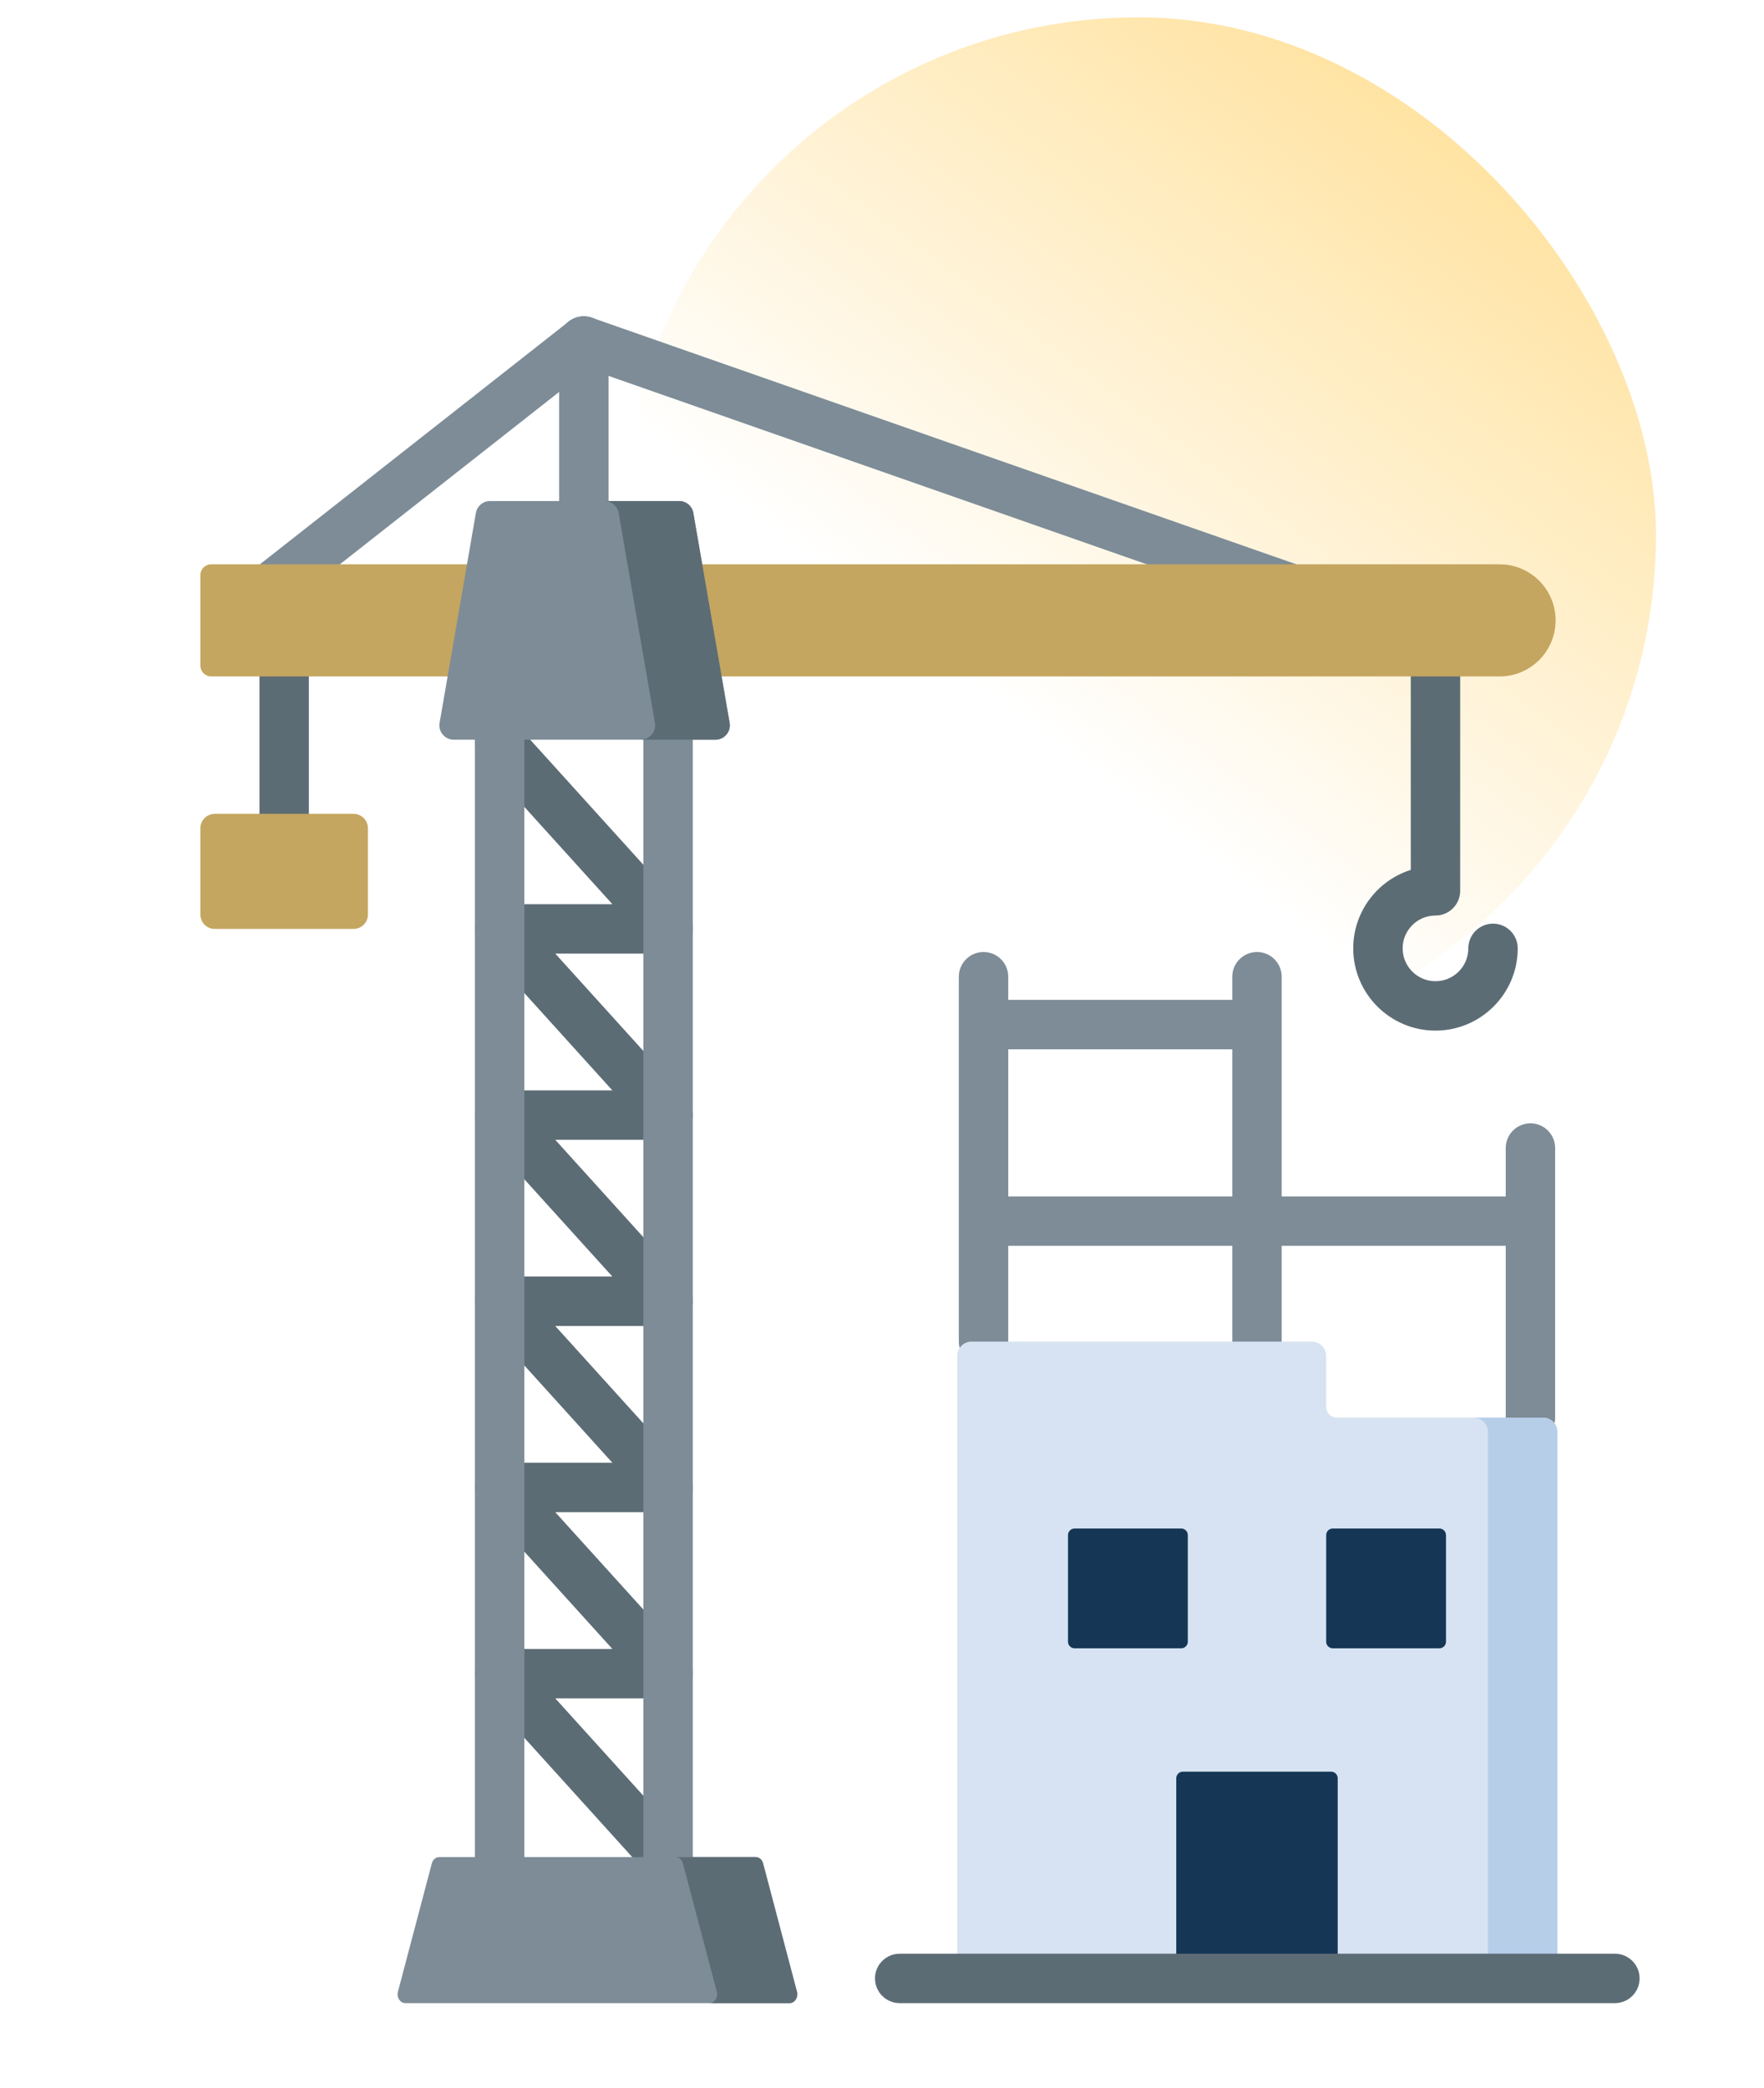      <svg width="98" height="116" viewBox="0 0 98 116" fill="none"
                                 xmlns="http://www.w3.org/2000/svg">
                                <rect x="34.5" y="0.963" width="57.5" height="57.5" rx="28.75"
                                      fill="url(#paint0_linear_2048_2671)" />
                                <g clip-path="url(#clip0_2048_2671)">
                                    <path
                                        d="M37.115 63.319C37.159 63.319 37.203 63.316 37.247 63.312C37.263 63.311 37.279 63.308 37.295 63.306C37.322 63.302 37.349 63.298 37.376 63.293C37.395 63.289 37.413 63.285 37.432 63.28C37.456 63.275 37.479 63.269 37.502 63.262C37.521 63.257 37.54 63.25 37.559 63.244C37.581 63.236 37.603 63.228 37.625 63.219C37.644 63.212 37.662 63.204 37.68 63.196C37.701 63.186 37.722 63.176 37.743 63.165C37.761 63.156 37.779 63.146 37.796 63.136C37.816 63.125 37.836 63.113 37.855 63.1C37.873 63.089 37.89 63.078 37.907 63.066C37.925 63.053 37.943 63.039 37.961 63.025C37.978 63.012 37.995 62.998 38.011 62.984C38.019 62.977 38.028 62.971 38.036 62.964C38.044 62.956 38.051 62.948 38.059 62.941C38.076 62.924 38.093 62.907 38.11 62.89C38.125 62.873 38.14 62.857 38.155 62.84C38.169 62.824 38.183 62.807 38.196 62.789C38.211 62.771 38.225 62.752 38.238 62.733C38.25 62.716 38.261 62.699 38.272 62.681C38.285 62.661 38.298 62.641 38.31 62.62C38.32 62.602 38.33 62.583 38.339 62.564C38.349 62.544 38.36 62.523 38.369 62.502C38.378 62.482 38.386 62.461 38.394 62.44C38.402 62.42 38.41 62.4 38.416 62.379C38.424 62.357 38.43 62.335 38.436 62.312C38.442 62.292 38.447 62.271 38.452 62.25C38.457 62.228 38.462 62.206 38.465 62.183C38.469 62.161 38.473 62.139 38.476 62.116C38.478 62.095 38.48 62.074 38.482 62.052C38.484 62.027 38.485 62.002 38.486 61.977C38.486 61.967 38.487 61.957 38.487 61.946C38.487 61.936 38.486 61.927 38.486 61.917C38.485 61.891 38.484 61.866 38.482 61.841C38.48 61.82 38.479 61.8 38.476 61.78C38.473 61.756 38.47 61.732 38.465 61.709C38.462 61.688 38.458 61.666 38.453 61.646C38.449 61.623 38.443 61.601 38.436 61.579C38.43 61.558 38.425 61.537 38.418 61.516C38.411 61.495 38.403 61.474 38.395 61.452C38.387 61.432 38.379 61.411 38.37 61.391C38.361 61.371 38.351 61.351 38.34 61.331C38.33 61.311 38.32 61.29 38.309 61.271C38.298 61.252 38.287 61.233 38.275 61.215C38.263 61.195 38.25 61.175 38.236 61.156C38.224 61.139 38.212 61.123 38.199 61.106C38.183 61.086 38.167 61.066 38.151 61.047C38.145 61.04 38.139 61.032 38.133 61.025L30.85 52.976H37.115C37.159 52.976 37.203 52.974 37.247 52.969C37.263 52.968 37.279 52.965 37.295 52.963C37.322 52.959 37.349 52.956 37.376 52.95C37.395 52.947 37.413 52.942 37.432 52.938C37.456 52.932 37.479 52.926 37.502 52.919C37.521 52.914 37.54 52.907 37.559 52.901C37.581 52.894 37.603 52.886 37.625 52.877C37.644 52.869 37.662 52.861 37.68 52.853C37.701 52.844 37.722 52.834 37.743 52.823C37.761 52.813 37.779 52.804 37.797 52.794C37.816 52.782 37.835 52.771 37.855 52.758C37.873 52.747 37.891 52.735 37.908 52.722C37.925 52.71 37.943 52.697 37.959 52.684C37.978 52.67 37.995 52.655 38.013 52.64C38.02 52.633 38.028 52.628 38.036 52.621C38.043 52.614 38.05 52.606 38.057 52.6C38.076 52.582 38.094 52.564 38.112 52.545C38.126 52.53 38.14 52.515 38.154 52.499C38.169 52.481 38.183 52.463 38.197 52.445C38.211 52.427 38.225 52.409 38.238 52.391C38.25 52.373 38.262 52.355 38.273 52.337C38.286 52.318 38.298 52.298 38.309 52.278C38.32 52.259 38.33 52.24 38.34 52.22C38.35 52.2 38.36 52.181 38.369 52.16C38.378 52.139 38.386 52.118 38.395 52.096C38.402 52.077 38.41 52.057 38.416 52.037C38.424 52.015 38.43 51.992 38.437 51.969C38.442 51.949 38.448 51.929 38.452 51.908C38.458 51.886 38.462 51.863 38.466 51.84C38.47 51.818 38.473 51.796 38.476 51.774C38.478 51.752 38.48 51.731 38.482 51.709C38.484 51.684 38.485 51.66 38.486 51.635C38.486 51.624 38.487 51.614 38.487 51.603C38.487 51.593 38.486 51.584 38.486 51.574C38.486 51.548 38.484 51.523 38.482 51.498C38.48 51.478 38.479 51.457 38.476 51.437C38.473 51.413 38.47 51.39 38.465 51.366C38.462 51.345 38.458 51.323 38.453 51.302C38.448 51.28 38.443 51.258 38.436 51.236C38.43 51.215 38.424 51.194 38.418 51.173C38.411 51.152 38.403 51.131 38.395 51.11C38.386 51.089 38.378 51.068 38.369 51.048C38.361 51.028 38.351 51.008 38.341 50.988C38.331 50.968 38.32 50.947 38.309 50.928C38.298 50.909 38.287 50.891 38.275 50.873C38.263 50.852 38.25 50.832 38.236 50.813C38.224 50.796 38.212 50.78 38.199 50.764C38.184 50.743 38.168 50.724 38.151 50.705C38.145 50.697 38.139 50.69 38.133 50.682L28.775 40.339C28.266 39.777 27.398 39.733 26.836 40.242C26.274 40.751 26.23 41.618 26.739 42.181L34.022 50.231H27.757C27.747 50.231 27.738 50.232 27.728 50.232C27.703 50.233 27.677 50.234 27.652 50.236C27.632 50.238 27.611 50.239 27.59 50.242C27.567 50.245 27.544 50.248 27.52 50.253C27.499 50.256 27.477 50.26 27.456 50.265C27.434 50.27 27.412 50.276 27.39 50.282C27.369 50.288 27.348 50.294 27.327 50.301C27.306 50.307 27.285 50.316 27.264 50.324C27.243 50.332 27.222 50.34 27.202 50.349C27.182 50.358 27.162 50.368 27.142 50.378C27.122 50.388 27.102 50.398 27.082 50.409C27.063 50.42 27.044 50.431 27.026 50.443C27.006 50.456 26.986 50.468 26.967 50.482C26.95 50.494 26.933 50.507 26.916 50.52C26.897 50.535 26.878 50.55 26.859 50.567C26.852 50.573 26.843 50.579 26.836 50.586C26.828 50.593 26.821 50.601 26.813 50.609C26.795 50.626 26.778 50.642 26.762 50.66C26.746 50.676 26.731 50.692 26.717 50.709C26.703 50.726 26.689 50.743 26.676 50.76C26.661 50.779 26.647 50.797 26.633 50.817C26.622 50.834 26.61 50.851 26.599 50.868C26.586 50.888 26.574 50.909 26.562 50.929C26.552 50.948 26.542 50.967 26.533 50.985C26.522 51.006 26.512 51.026 26.503 51.047C26.494 51.068 26.485 51.088 26.478 51.109C26.47 51.13 26.462 51.15 26.455 51.171C26.448 51.193 26.442 51.215 26.435 51.237C26.43 51.258 26.424 51.278 26.419 51.299C26.414 51.321 26.41 51.344 26.406 51.367C26.402 51.389 26.399 51.411 26.396 51.433C26.393 51.455 26.392 51.476 26.39 51.498C26.388 51.522 26.387 51.547 26.386 51.572C26.386 51.583 26.384 51.593 26.384 51.604C26.384 51.613 26.386 51.623 26.386 51.633C26.386 51.658 26.388 51.683 26.39 51.709C26.391 51.729 26.393 51.75 26.395 51.77C26.398 51.794 26.402 51.817 26.406 51.841C26.41 51.862 26.414 51.883 26.418 51.904C26.423 51.926 26.429 51.948 26.435 51.971C26.441 51.992 26.447 52.013 26.454 52.033C26.461 52.055 26.469 52.076 26.477 52.097C26.485 52.118 26.493 52.138 26.502 52.158C26.511 52.179 26.521 52.199 26.531 52.219C26.541 52.239 26.551 52.259 26.562 52.279C26.573 52.298 26.585 52.316 26.596 52.335C26.609 52.355 26.622 52.374 26.635 52.394C26.647 52.41 26.66 52.427 26.673 52.444C26.688 52.463 26.704 52.483 26.721 52.502C26.727 52.51 26.732 52.517 26.739 52.525L34.021 60.574H27.757C27.747 60.574 27.738 60.575 27.728 60.575C27.702 60.576 27.677 60.577 27.651 60.579C27.631 60.58 27.61 60.582 27.591 60.584C27.567 60.587 27.543 60.591 27.519 60.596C27.498 60.599 27.477 60.603 27.456 60.607C27.434 60.612 27.411 60.619 27.389 60.625C27.368 60.631 27.347 60.636 27.327 60.643C27.305 60.65 27.284 60.658 27.262 60.667C27.242 60.675 27.222 60.682 27.202 60.691C27.181 60.7 27.161 60.711 27.14 60.721C27.121 60.731 27.101 60.741 27.082 60.752C27.062 60.763 27.044 60.774 27.025 60.786C27.005 60.799 26.986 60.811 26.967 60.825C26.95 60.837 26.933 60.85 26.916 60.863C26.896 60.878 26.877 60.893 26.859 60.909C26.851 60.916 26.843 60.922 26.835 60.928C26.827 60.936 26.82 60.944 26.812 60.952C26.795 60.968 26.778 60.985 26.761 61.003C26.746 61.019 26.731 61.035 26.716 61.052C26.702 61.069 26.689 61.086 26.675 61.103C26.66 61.121 26.646 61.14 26.633 61.159C26.621 61.176 26.61 61.194 26.599 61.211C26.586 61.231 26.573 61.251 26.561 61.272C26.551 61.29 26.541 61.309 26.532 61.328C26.522 61.349 26.511 61.369 26.502 61.39C26.493 61.41 26.485 61.431 26.477 61.452C26.469 61.472 26.462 61.493 26.455 61.513C26.447 61.535 26.441 61.557 26.435 61.58C26.429 61.6 26.424 61.621 26.419 61.642C26.414 61.664 26.41 61.687 26.406 61.709C26.402 61.731 26.398 61.754 26.395 61.776C26.393 61.797 26.391 61.819 26.389 61.84C26.387 61.865 26.386 61.89 26.385 61.915C26.385 61.925 26.384 61.936 26.384 61.946C26.384 61.956 26.385 61.966 26.385 61.975C26.386 62.001 26.387 62.026 26.389 62.051C26.391 62.072 26.392 62.092 26.395 62.112C26.398 62.136 26.401 62.16 26.406 62.184C26.409 62.205 26.413 62.226 26.418 62.246C26.423 62.269 26.429 62.291 26.435 62.313C26.441 62.334 26.447 62.355 26.453 62.376C26.46 62.398 26.468 62.419 26.477 62.44C26.485 62.46 26.492 62.481 26.502 62.501C26.511 62.522 26.52 62.541 26.531 62.562C26.541 62.582 26.551 62.602 26.562 62.621C26.573 62.64 26.584 62.659 26.596 62.677C26.608 62.697 26.621 62.717 26.635 62.736C26.647 62.753 26.659 62.77 26.672 62.786C26.688 62.806 26.703 62.826 26.72 62.845C26.726 62.852 26.732 62.86 26.738 62.867L34.021 70.916H27.756C27.746 70.916 27.737 70.918 27.727 70.918C27.702 70.918 27.676 70.92 27.651 70.922C27.63 70.923 27.61 70.925 27.59 70.927C27.566 70.93 27.542 70.934 27.519 70.938C27.498 70.942 27.477 70.946 27.456 70.95C27.433 70.955 27.411 70.961 27.389 70.967C27.368 70.973 27.347 70.979 27.326 70.986C27.305 70.993 27.284 71.001 27.262 71.009C27.242 71.017 27.221 71.025 27.201 71.034C27.181 71.043 27.161 71.053 27.141 71.063C27.12 71.073 27.101 71.084 27.081 71.095C27.062 71.106 27.044 71.117 27.025 71.129C27.005 71.141 26.985 71.154 26.966 71.168C26.949 71.18 26.933 71.192 26.916 71.205C26.896 71.221 26.877 71.236 26.858 71.252C26.851 71.259 26.843 71.265 26.835 71.271C26.827 71.279 26.82 71.287 26.812 71.295C26.794 71.311 26.777 71.328 26.761 71.346C26.745 71.362 26.73 71.378 26.716 71.395C26.702 71.412 26.688 71.428 26.675 71.446C26.66 71.464 26.646 71.483 26.633 71.502C26.621 71.519 26.609 71.537 26.598 71.554C26.585 71.574 26.573 71.594 26.561 71.615C26.551 71.633 26.541 71.652 26.532 71.671C26.521 71.692 26.511 71.712 26.502 71.733C26.493 71.753 26.485 71.774 26.477 71.795C26.469 71.815 26.461 71.836 26.454 71.856C26.447 71.878 26.441 71.9 26.434 71.923C26.429 71.944 26.423 71.964 26.419 71.985C26.413 72.007 26.409 72.03 26.405 72.052C26.401 72.075 26.398 72.097 26.395 72.119C26.393 72.14 26.391 72.162 26.389 72.183C26.387 72.208 26.386 72.233 26.385 72.258C26.385 72.268 26.383 72.279 26.383 72.289C26.383 72.299 26.385 72.309 26.385 72.318C26.385 72.344 26.387 72.369 26.389 72.394C26.39 72.415 26.392 72.435 26.394 72.456C26.397 72.479 26.401 72.503 26.405 72.527C26.409 72.548 26.413 72.569 26.417 72.59C26.422 72.612 26.428 72.634 26.434 72.657C26.44 72.678 26.446 72.699 26.453 72.719C26.46 72.741 26.468 72.762 26.476 72.784C26.484 72.804 26.492 72.824 26.501 72.844C26.51 72.865 26.52 72.885 26.531 72.906C26.54 72.925 26.55 72.945 26.561 72.964C26.572 72.983 26.584 73.002 26.596 73.021C26.608 73.041 26.621 73.06 26.634 73.079C26.646 73.096 26.659 73.113 26.672 73.13C26.687 73.149 26.703 73.169 26.719 73.187C26.726 73.195 26.731 73.203 26.738 73.21L34.02 81.259H27.756C27.746 81.259 27.737 81.26 27.727 81.26C27.701 81.261 27.676 81.262 27.65 81.264C27.63 81.266 27.61 81.268 27.59 81.27C27.566 81.273 27.542 81.277 27.518 81.281C27.497 81.285 27.476 81.288 27.456 81.293C27.433 81.298 27.41 81.304 27.388 81.31C27.367 81.316 27.346 81.322 27.326 81.329C27.304 81.336 27.283 81.344 27.261 81.352C27.241 81.36 27.221 81.368 27.201 81.377C27.18 81.386 27.16 81.396 27.14 81.406C27.12 81.416 27.1 81.426 27.081 81.437C27.061 81.448 27.043 81.46 27.024 81.472C27.004 81.484 26.985 81.497 26.966 81.51C26.949 81.522 26.932 81.535 26.915 81.548C26.895 81.563 26.877 81.579 26.858 81.595C26.85 81.601 26.842 81.607 26.835 81.614C26.826 81.621 26.819 81.63 26.811 81.637C26.794 81.654 26.777 81.671 26.76 81.688C26.745 81.704 26.73 81.721 26.716 81.737C26.701 81.754 26.688 81.771 26.674 81.788C26.66 81.807 26.645 81.826 26.632 81.845C26.62 81.862 26.609 81.879 26.598 81.897C26.585 81.917 26.572 81.937 26.561 81.958C26.55 81.976 26.541 81.995 26.531 82.014C26.521 82.034 26.51 82.055 26.501 82.076C26.492 82.096 26.484 82.117 26.476 82.138C26.468 82.158 26.461 82.178 26.454 82.199C26.446 82.221 26.44 82.243 26.434 82.265C26.428 82.286 26.423 82.306 26.418 82.327C26.413 82.35 26.409 82.372 26.405 82.395C26.401 82.417 26.398 82.439 26.395 82.461C26.392 82.483 26.39 82.504 26.388 82.526C26.387 82.55 26.385 82.575 26.384 82.6C26.384 82.611 26.383 82.621 26.383 82.632C26.383 82.641 26.384 82.651 26.384 82.661C26.385 82.686 26.386 82.711 26.388 82.737C26.39 82.757 26.392 82.778 26.394 82.798C26.397 82.822 26.401 82.845 26.405 82.869C26.408 82.89 26.412 82.911 26.417 82.932C26.422 82.954 26.428 82.977 26.434 82.999C26.44 83.02 26.446 83.041 26.452 83.061C26.46 83.083 26.468 83.104 26.476 83.125C26.484 83.146 26.492 83.166 26.501 83.186C26.51 83.207 26.52 83.227 26.53 83.247C26.54 83.267 26.55 83.287 26.561 83.307C26.572 83.326 26.583 83.344 26.595 83.363C26.607 83.383 26.62 83.403 26.634 83.422C26.646 83.439 26.659 83.455 26.671 83.472C26.687 83.492 26.703 83.511 26.719 83.53C26.726 83.538 26.731 83.546 26.737 83.553L34.02 91.602H27.755C27.746 91.602 27.736 91.603 27.727 91.603C27.701 91.604 27.675 91.605 27.649 91.607C27.629 91.609 27.609 91.61 27.59 91.613C27.565 91.616 27.541 91.62 27.517 91.624C27.496 91.627 27.476 91.631 27.456 91.636C27.433 91.641 27.41 91.647 27.387 91.653C27.367 91.659 27.346 91.665 27.326 91.671C27.304 91.678 27.282 91.687 27.261 91.695C27.241 91.703 27.221 91.711 27.201 91.719C27.18 91.728 27.16 91.739 27.139 91.749C27.119 91.759 27.1 91.769 27.081 91.78C27.061 91.791 27.043 91.802 27.024 91.814C27.004 91.827 26.985 91.839 26.966 91.853C26.949 91.865 26.932 91.877 26.915 91.891C26.895 91.906 26.877 91.921 26.858 91.937C26.85 91.944 26.842 91.95 26.835 91.956C26.826 91.964 26.819 91.972 26.811 91.98C26.794 91.996 26.777 92.013 26.76 92.03C26.745 92.047 26.73 92.063 26.716 92.08C26.701 92.096 26.688 92.113 26.674 92.13C26.66 92.149 26.645 92.168 26.632 92.187C26.62 92.204 26.609 92.221 26.598 92.238C26.585 92.259 26.573 92.279 26.561 92.3C26.55 92.318 26.541 92.337 26.532 92.355C26.521 92.376 26.511 92.397 26.501 92.418C26.492 92.438 26.484 92.459 26.476 92.479C26.468 92.5 26.461 92.52 26.454 92.541C26.446 92.563 26.44 92.585 26.434 92.607C26.428 92.628 26.423 92.649 26.418 92.67C26.413 92.692 26.409 92.714 26.405 92.737C26.401 92.759 26.397 92.781 26.395 92.804C26.392 92.825 26.39 92.846 26.388 92.868C26.387 92.893 26.385 92.917 26.384 92.942C26.384 92.953 26.383 92.963 26.383 92.974C26.383 92.984 26.384 92.993 26.384 93.003C26.385 93.028 26.386 93.054 26.388 93.079C26.39 93.099 26.392 93.12 26.394 93.14C26.397 93.164 26.401 93.188 26.405 93.211C26.408 93.232 26.412 93.254 26.417 93.274C26.422 93.297 26.428 93.319 26.434 93.341C26.44 93.362 26.446 93.383 26.452 93.404C26.46 93.425 26.468 93.447 26.476 93.468C26.483 93.488 26.492 93.509 26.5 93.529C26.509 93.549 26.519 93.569 26.529 93.589C26.54 93.609 26.55 93.629 26.561 93.649C26.572 93.668 26.583 93.686 26.595 93.705C26.607 93.725 26.62 93.745 26.634 93.764C26.646 93.781 26.659 93.797 26.671 93.814C26.687 93.834 26.703 93.854 26.719 93.873C26.726 93.88 26.731 93.888 26.737 93.895L36.095 104.238C36.366 104.537 36.739 104.69 37.113 104.69C37.441 104.69 37.771 104.572 38.034 104.335C38.596 103.826 38.639 102.958 38.131 102.396L30.848 94.347H37.113C37.157 94.347 37.201 94.345 37.245 94.34C37.261 94.339 37.277 94.336 37.293 94.334C37.32 94.33 37.347 94.327 37.374 94.321C37.392 94.318 37.411 94.313 37.43 94.308C37.453 94.303 37.477 94.297 37.5 94.29C37.519 94.285 37.538 94.278 37.557 94.272C37.579 94.264 37.601 94.256 37.623 94.248C37.641 94.24 37.66 94.232 37.678 94.224C37.699 94.214 37.72 94.204 37.741 94.193C37.759 94.184 37.776 94.175 37.794 94.165C37.814 94.153 37.834 94.141 37.853 94.129C37.871 94.117 37.888 94.106 37.905 94.094C37.923 94.081 37.941 94.067 37.959 94.054C37.976 94.04 37.992 94.026 38.009 94.012C38.017 94.005 38.025 93.999 38.033 93.992C38.042 93.985 38.049 93.976 38.057 93.969C38.074 93.952 38.091 93.935 38.108 93.918C38.123 93.902 38.138 93.885 38.152 93.869C38.167 93.852 38.18 93.835 38.194 93.818C38.208 93.799 38.222 93.78 38.236 93.761C38.248 93.744 38.259 93.727 38.27 93.71C38.283 93.689 38.296 93.669 38.307 93.648C38.318 93.63 38.327 93.611 38.337 93.592C38.347 93.572 38.357 93.551 38.367 93.53C38.376 93.51 38.384 93.489 38.392 93.468C38.4 93.448 38.407 93.428 38.414 93.407C38.422 93.385 38.428 93.363 38.434 93.341C38.44 93.32 38.445 93.299 38.45 93.278C38.455 93.256 38.459 93.234 38.463 93.211C38.467 93.189 38.471 93.167 38.473 93.144C38.476 93.123 38.478 93.102 38.48 93.08C38.481 93.055 38.483 93.031 38.483 93.006C38.484 92.995 38.485 92.985 38.485 92.974C38.485 92.964 38.484 92.955 38.484 92.945C38.483 92.92 38.482 92.894 38.48 92.869C38.478 92.848 38.477 92.828 38.474 92.808C38.471 92.784 38.467 92.76 38.463 92.737C38.46 92.716 38.456 92.695 38.451 92.674C38.446 92.651 38.44 92.629 38.434 92.607C38.428 92.586 38.422 92.565 38.416 92.544C38.408 92.523 38.4 92.502 38.392 92.481C38.385 92.46 38.376 92.439 38.367 92.419C38.358 92.399 38.348 92.379 38.338 92.359C38.328 92.339 38.318 92.319 38.307 92.299C38.296 92.28 38.285 92.262 38.273 92.243C38.26 92.223 38.248 92.203 38.234 92.184C38.222 92.167 38.209 92.151 38.197 92.134C38.181 92.114 38.165 92.095 38.149 92.076C38.142 92.068 38.137 92.06 38.13 92.053L30.848 84.004H37.113C37.157 84.004 37.201 84.002 37.245 83.998C37.261 83.996 37.277 83.993 37.293 83.991C37.32 83.988 37.347 83.984 37.374 83.979C37.392 83.975 37.411 83.97 37.43 83.966C37.453 83.96 37.477 83.955 37.5 83.948C37.519 83.942 37.538 83.936 37.557 83.929C37.579 83.921 37.601 83.914 37.623 83.905C37.641 83.897 37.66 83.889 37.678 83.881C37.699 83.872 37.72 83.862 37.741 83.851C37.759 83.841 37.776 83.832 37.794 83.822C37.814 83.81 37.834 83.799 37.853 83.786C37.871 83.775 37.888 83.763 37.905 83.751C37.923 83.738 37.941 83.725 37.959 83.711C37.976 83.698 37.992 83.684 38.009 83.67C38.017 83.663 38.025 83.657 38.033 83.649C38.042 83.642 38.049 83.634 38.057 83.626C38.074 83.609 38.091 83.593 38.108 83.575C38.123 83.559 38.138 83.543 38.152 83.526C38.167 83.509 38.18 83.492 38.194 83.475C38.208 83.456 38.222 83.438 38.236 83.418C38.248 83.402 38.259 83.384 38.27 83.367C38.283 83.347 38.296 83.326 38.307 83.306C38.318 83.287 38.327 83.269 38.337 83.249C38.347 83.229 38.357 83.209 38.367 83.188C38.376 83.167 38.384 83.146 38.392 83.126C38.4 83.105 38.407 83.085 38.414 83.064C38.422 83.043 38.428 83.02 38.434 82.998C38.44 82.977 38.445 82.957 38.45 82.936C38.455 82.913 38.459 82.891 38.463 82.868C38.467 82.846 38.471 82.824 38.473 82.802C38.476 82.78 38.478 82.759 38.48 82.737C38.481 82.713 38.483 82.688 38.483 82.663C38.484 82.652 38.485 82.642 38.485 82.631C38.485 82.622 38.484 82.612 38.484 82.602C38.483 82.577 38.482 82.552 38.48 82.526C38.478 82.506 38.477 82.485 38.474 82.465C38.471 82.441 38.467 82.418 38.463 82.394C38.46 82.373 38.456 82.352 38.451 82.331C38.446 82.309 38.44 82.286 38.434 82.264C38.428 82.243 38.422 82.222 38.416 82.201C38.408 82.18 38.4 82.159 38.392 82.137C38.384 82.117 38.376 82.097 38.368 82.076C38.358 82.056 38.348 82.035 38.338 82.015C38.328 81.996 38.318 81.976 38.307 81.957C38.296 81.937 38.285 81.918 38.273 81.9C38.26 81.88 38.248 81.861 38.235 81.842C38.222 81.825 38.209 81.808 38.197 81.791C38.181 81.771 38.166 81.752 38.15 81.734C38.143 81.726 38.138 81.718 38.131 81.71L30.848 73.662H37.113C37.157 73.662 37.201 73.659 37.245 73.655C37.261 73.654 37.277 73.651 37.293 73.648C37.32 73.645 37.347 73.641 37.374 73.636C37.393 73.632 37.411 73.628 37.43 73.623C37.453 73.618 37.477 73.612 37.5 73.605C37.519 73.6 37.538 73.593 37.557 73.587C37.579 73.579 37.601 73.571 37.623 73.562C37.642 73.555 37.66 73.547 37.678 73.539C37.699 73.529 37.721 73.519 37.741 73.508C37.759 73.499 37.777 73.489 37.794 73.479C37.814 73.468 37.834 73.456 37.853 73.443C37.871 73.432 37.888 73.421 37.905 73.409C37.923 73.396 37.941 73.382 37.959 73.368C37.976 73.355 37.993 73.341 38.009 73.327C38.017 73.32 38.026 73.314 38.034 73.307C38.042 73.299 38.049 73.291 38.057 73.284C38.074 73.267 38.091 73.25 38.108 73.233C38.123 73.216 38.138 73.2 38.153 73.183C38.167 73.167 38.181 73.15 38.194 73.132C38.209 73.114 38.223 73.095 38.236 73.076C38.248 73.059 38.259 73.042 38.27 73.024C38.283 73.004 38.296 72.984 38.308 72.963C38.318 72.945 38.328 72.926 38.337 72.907C38.347 72.887 38.358 72.866 38.367 72.845C38.376 72.825 38.384 72.804 38.392 72.783C38.4 72.763 38.408 72.743 38.414 72.722C38.422 72.7 38.428 72.678 38.434 72.656C38.44 72.635 38.445 72.614 38.45 72.593C38.455 72.571 38.459 72.549 38.463 72.526C38.467 72.504 38.471 72.482 38.474 72.459C38.476 72.438 38.478 72.417 38.48 72.395C38.482 72.37 38.483 72.345 38.484 72.321C38.484 72.31 38.485 72.3 38.485 72.289C38.485 72.279 38.484 72.27 38.484 72.26C38.483 72.234 38.482 72.209 38.48 72.184C38.478 72.163 38.477 72.143 38.474 72.123C38.471 72.099 38.468 72.075 38.464 72.052C38.46 72.031 38.456 72.01 38.451 71.989C38.447 71.966 38.441 71.944 38.434 71.922C38.428 71.901 38.422 71.88 38.416 71.859C38.409 71.838 38.401 71.817 38.392 71.796C38.385 71.775 38.377 71.754 38.368 71.734C38.359 71.714 38.349 71.694 38.339 71.674C38.328 71.654 38.318 71.633 38.307 71.614C38.296 71.595 38.285 71.577 38.273 71.558C38.261 71.538 38.248 71.518 38.234 71.499C38.222 71.482 38.209 71.466 38.197 71.449C38.181 71.429 38.165 71.409 38.149 71.391C38.142 71.383 38.137 71.375 38.131 71.368L30.848 63.319H37.115V63.319Z"
                                        fill="#5C6C75" />
                                    <path
                                        d="M79.749 57.253C77.229 57.253 75.18 55.203 75.18 52.684C75.18 50.642 76.525 48.909 78.376 48.325V37.578C78.376 36.82 78.991 36.205 79.749 36.205C80.507 36.205 81.121 36.82 81.121 37.578V49.487C81.121 50.245 80.507 50.86 79.749 50.86C78.743 50.86 77.925 51.678 77.925 52.684C77.925 53.69 78.743 54.508 79.749 54.508C80.755 54.508 81.573 53.69 81.573 52.684C81.573 51.926 82.187 51.311 82.946 51.311C83.704 51.311 84.318 51.926 84.318 52.684C84.318 55.203 82.268 57.253 79.749 57.253Z"
                                        fill="#5C6C75" />
                                    <path
                                        d="M32.436 29.206C31.678 29.206 31.063 28.591 31.063 27.833V18.947C31.063 18.189 31.678 17.575 32.436 17.575C33.194 17.575 33.809 18.189 33.809 18.947V27.834C33.809 28.592 33.194 29.206 32.436 29.206Z"
                                        fill="#7D8C97" />
                                    <path
                                        d="M15.033 34.002C14.627 34.002 14.224 33.822 13.953 33.477C13.485 32.882 13.588 32.019 14.184 31.55L31.588 17.869C32.183 17.4 33.046 17.503 33.515 18.099C33.984 18.695 33.88 19.558 33.284 20.027L15.881 33.708C15.629 33.906 15.33 34.002 15.033 34.002Z"
                                        fill="#7D8C97" />
                                    <path
                                        d="M73.092 34.551C72.942 34.551 72.788 34.526 72.638 34.474L31.983 20.243C31.267 19.992 30.89 19.209 31.14 18.494C31.391 17.778 32.174 17.401 32.889 17.652L73.545 31.883C74.261 32.133 74.638 32.916 74.388 33.632C74.189 34.197 73.659 34.551 73.092 34.551Z"
                                        fill="#7D8C97" />
                                    <path
                                        d="M15.787 46.584C15.028 46.584 14.414 45.969 14.414 45.211V37.578C14.414 36.82 15.028 36.205 15.787 36.205C16.545 36.205 17.159 36.82 17.159 37.578V45.211C17.159 45.969 16.545 46.584 15.787 46.584Z"
                                        fill="#5C6C75" />
                                    <path
                                        d="M85.024 62.404C84.266 62.404 83.652 63.019 83.652 63.777V66.464H71.205V54.259C71.205 53.501 70.591 52.886 69.832 52.886C69.074 52.886 68.46 53.501 68.46 54.259V55.546H56.013V54.259C56.013 53.501 55.399 52.886 54.641 52.886C53.883 52.886 53.268 53.501 53.268 54.259V74.529C53.268 75.287 53.883 75.902 54.641 75.902C55.399 75.902 56.013 75.287 56.013 74.529V69.209H68.46V74.529C68.46 75.287 69.074 75.902 69.832 75.902C70.591 75.902 71.205 75.287 71.205 74.529V69.209H83.652V78.754C83.652 79.512 84.266 80.127 85.024 80.127C85.783 80.127 86.397 79.512 86.397 78.754V63.777C86.397 63.019 85.782 62.404 85.024 62.404ZM56.014 66.464V58.291H68.46V66.464H56.014Z"
                                        fill="#7D8C97" />
                                    <path
                                        d="M73.677 78.155V75.327C73.677 74.886 73.319 74.529 72.878 74.529H53.976C53.535 74.529 53.178 74.886 53.178 75.327V109.905H86.522V79.553C86.522 79.112 86.164 78.754 85.723 78.754H74.276C73.945 78.754 73.677 78.486 73.677 78.155Z"
                                        fill="#D7E3F2" />
                                    <path
                                        d="M85.723 78.754H81.862C82.303 78.754 82.661 79.111 82.661 79.552V109.905H86.522V79.552C86.522 79.111 86.165 78.754 85.723 78.754Z"
                                        fill="#B7CEE9" />
                                    <path
                                        d="M65.348 98.786V109.905H74.317V98.786C74.317 98.584 74.153 98.42 73.951 98.42H65.714C65.512 98.42 65.348 98.584 65.348 98.786Z"
                                        fill="#153655" />
                                    <path
                                        d="M65.623 91.567H59.7C59.498 91.567 59.334 91.403 59.334 91.201V85.278C59.334 85.076 59.498 84.912 59.7 84.912H65.623C65.825 84.912 65.989 85.076 65.989 85.278V91.201C65.989 91.403 65.825 91.567 65.623 91.567Z"
                                        fill="#153655" />
                                    <path
                                        d="M79.966 91.567H74.043C73.841 91.567 73.677 91.403 73.677 91.201V85.278C73.677 85.075 73.841 84.912 74.043 84.912H79.966C80.168 84.912 80.332 85.075 80.332 85.278V91.201C80.332 91.403 80.168 91.567 79.966 91.567Z"
                                        fill="#153655" />
                                    <path
                                        d="M89.716 111.278H49.984C49.226 111.278 48.611 110.663 48.611 109.905C48.611 109.147 49.226 108.533 49.984 108.533H89.717C90.475 108.533 91.089 109.147 91.089 109.905C91.089 110.663 90.475 111.278 89.716 111.278Z"
                                        fill="#5C6C75" />
                                    <path
                                        d="M27.757 104.688C26.999 104.688 26.385 104.074 26.385 103.316V41.092C26.385 40.334 26.999 39.719 27.757 39.719C28.515 39.719 29.13 40.334 29.13 41.092V103.316C29.13 104.074 28.515 104.688 27.757 104.688Z"
                                        fill="#7D8C97" />
                                    <path
                                        d="M37.115 104.688C36.357 104.688 35.742 104.074 35.742 103.316V41.092C35.742 40.334 36.357 39.719 37.115 39.719C37.873 39.719 38.487 40.334 38.487 41.092V103.316C38.487 104.074 37.873 104.688 37.115 104.688Z"
                                        fill="#7D8C97" />
                                    <path
                                        d="M22.108 110.644L23.991 103.514C24.046 103.306 24.213 103.164 24.402 103.164H41.982C42.17 103.164 42.337 103.306 42.392 103.514L44.275 110.644C44.358 110.959 44.152 111.278 43.865 111.278H22.518C22.231 111.278 22.025 110.959 22.108 110.644Z"
                                        fill="#7D8C97" />
                                    <path
                                        d="M44.275 110.644L42.392 103.514C42.337 103.306 42.17 103.164 41.981 103.164H37.53C37.719 103.164 37.886 103.306 37.94 103.514L39.823 110.644C39.907 110.959 39.701 111.278 39.413 111.278H43.864C44.152 111.278 44.358 110.959 44.275 110.644Z"
                                        fill="#5C6C75" />
                                    <path
                                        d="M83.307 37.578H11.732C11.401 37.578 11.133 37.309 11.133 36.979V31.947C11.133 31.616 11.401 31.348 11.732 31.348H83.307C85.028 31.348 86.422 32.742 86.422 34.463C86.422 36.183 85.028 37.578 83.307 37.578Z"
                                        fill="#C4A660" />
                                    <path
                                        d="M19.642 51.604H11.931C11.49 51.604 11.133 51.247 11.133 50.806V46.01C11.133 45.569 11.49 45.211 11.931 45.211H19.642C20.083 45.211 20.441 45.569 20.441 46.01V50.806C20.441 51.247 20.083 51.604 19.642 51.604Z"
                                        fill="#C4A660" />
                                    <path
                                        d="M39.747 41.092H25.209C24.713 41.092 24.337 40.646 24.422 40.157L26.438 28.496C26.504 28.113 26.836 27.834 27.225 27.834H37.731C38.119 27.834 38.452 28.113 38.518 28.496L40.534 40.157C40.618 40.646 40.242 41.092 39.747 41.092Z"
                                        fill="#7D8C97" />
                                    <path
                                        d="M40.534 40.157L38.518 28.496C38.451 28.113 38.119 27.834 37.73 27.834H33.582C33.971 27.834 34.303 28.113 34.369 28.496L36.385 40.157C36.47 40.646 36.094 41.092 35.598 41.092H39.746C40.242 41.092 40.618 40.646 40.534 40.157Z"
                                        fill="#5C6C75" />
                                </g>
                                <defs>
                                    <linearGradient id="paint0_linear_2048_2671" x1="81.938" y1="0.963"
                                                    x2="46.479" y2="47.921" gradientUnits="userSpaceOnUse">
                                        <stop stop-color="#FFDF95" />
                                        <stop offset="0.787" stop-color="#FFDF95" stop-opacity="0" />
                                    </linearGradient>
                                    <clipPath id="clip0_2048_2671">
                                        <rect width="93.704" height="93.704" fill="white"
                                              transform="translate(4.259 17.574)" />
                                    </clipPath>
                                </defs>
                            </svg>
